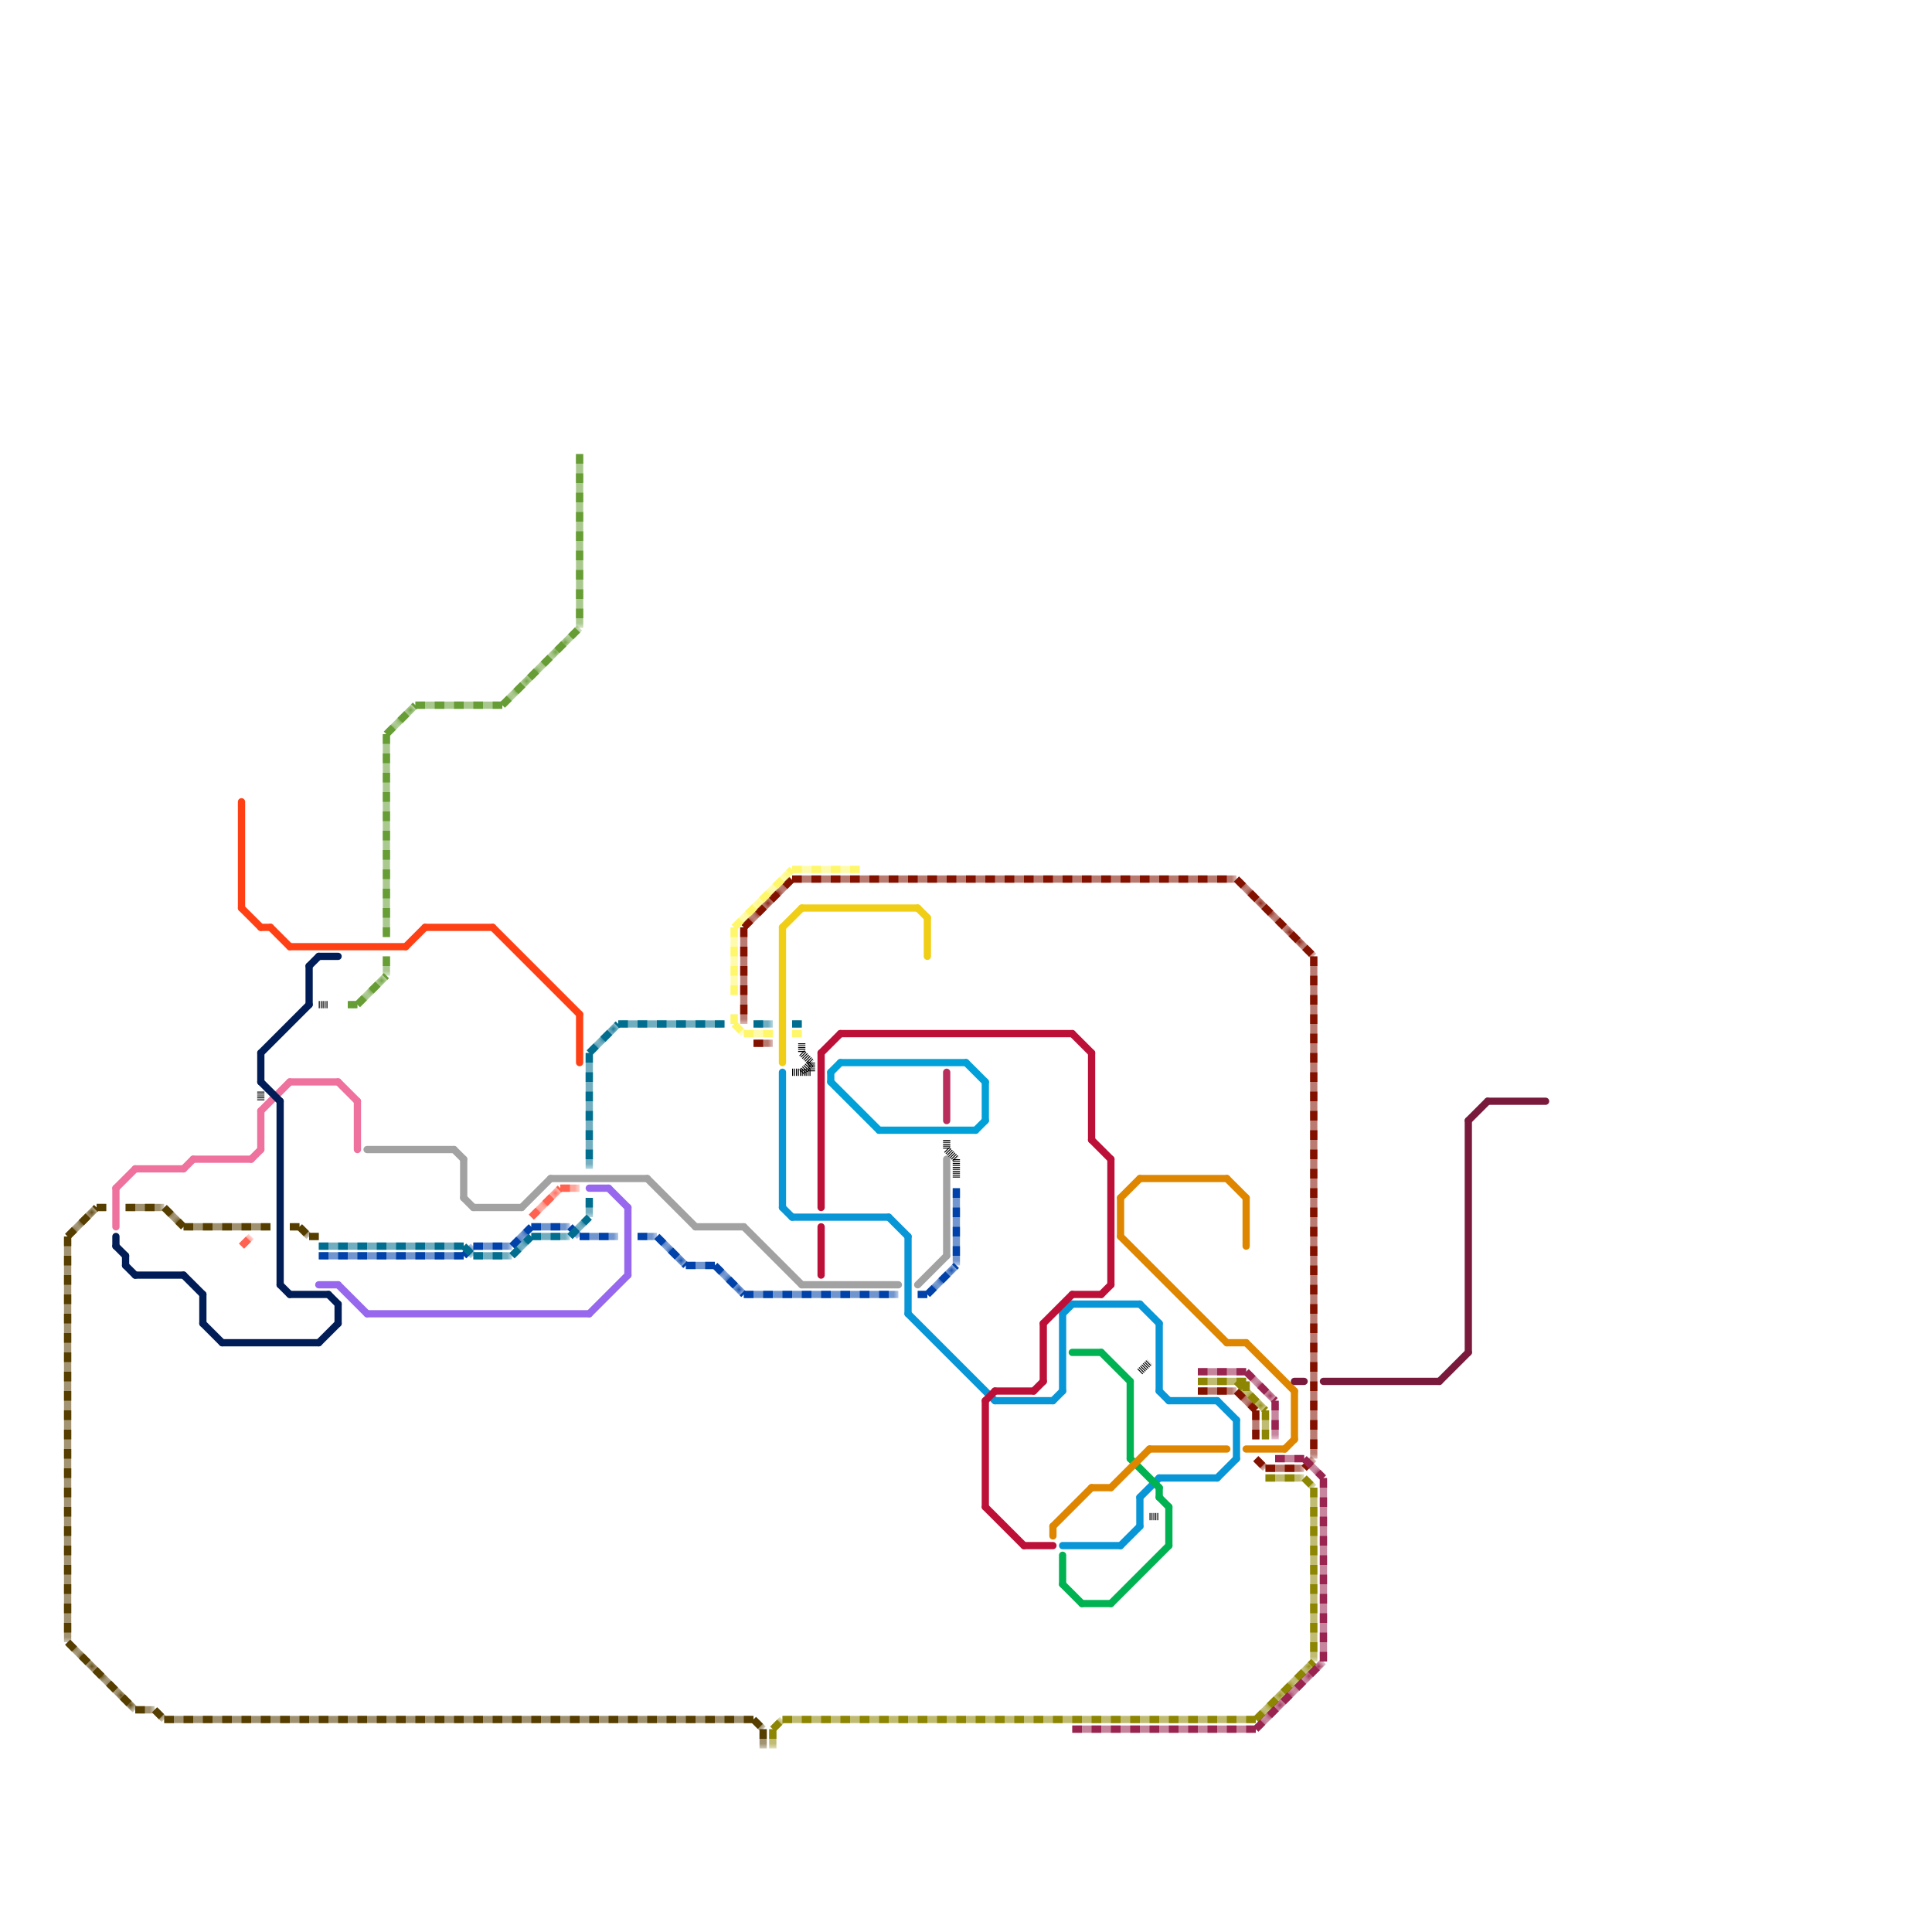
<svg version="1.1" xmlns="http://www.w3.org/2000/svg" viewBox="0 0 200 200">
<style>text { font: 1px Helvetica; font-weight: 600; white-space: pre; dominant-baseline: central; } line { stroke-width: 0.75; fill: none; stroke-linecap: round; stroke-linejoin: round; } .c0 { stroke: #831100 } .c1 { stroke: #0896d7 } .c2 { stroke: #bd1038 } .c3 { stroke: #00b251 } .c4 { stroke: #df8600 } .c5 { stroke: #a2a2a2 } .c6 { stroke: #f0ce15 } .c7 { stroke: #9768ee } .c8 { stroke: #ee719e } .c9 { stroke: #011d57 } .c10 { stroke: #00a1d8 } .c11 { stroke: #b92d5d } .c12 { stroke: #000000 } .c13 { stroke: #fff76b } .c14 { stroke: #8d8602 } .c15 { stroke: #563d00 } .c16 { stroke: #99244f } .c17 { stroke: #0042a9 } .c18 { stroke: #ff6250 } .c19 { stroke: #016e8f } .c20 { stroke: #791a3d } .c21 { stroke: #00374a } .c22 { stroke: #ff4015 } .c23 { stroke: #669d34 } .lsq2 { stroke-width: 0.562; stroke-linecap: butt; }.lsq2 { stroke-width: 0.562; stroke-linecap: butt; }.lsq2 { stroke-width: 0.562; stroke-linecap: butt; }.lsq2 { stroke-width: 0.562; stroke-linecap: butt; }.lsq2 { stroke-width: 0.562; stroke-linecap: butt; }.lsq2 { stroke-width: 0.562; stroke-linecap: butt; }.lsq2 { stroke-width: 0.562; stroke-linecap: butt; }.lsq2 { stroke-width: 0.562; stroke-linecap: butt; }.lsq2 { stroke-width: 0.562; stroke-linecap: butt; }.lsq2 { stroke-width: 0.562; stroke-linecap: butt; }.w2 { stroke-width: .75; }.l5 { stroke-dasharray: .1 .1; stroke-linecap: butt; }.l10 { stroke-dasharray: 1 1; stroke-linecap: butt; }.sl-b { stroke-linecap: butt; }</style><defs></defs><mask id="k1-1-1" maskUnits="userSpaceOnUse"><line class=" sl-b" x1="78" y1="108" x2="80" y2="108" stroke="#fff"/><line class="lsq2" x1="78" y1="108" x2="80" y2="108" stroke="#000"/></mask><line class="c0  sl-b" x1="78" y1="108" x2="80" y2="108" mask="url(#k1-1-1)"/><line class="c0 l10" x1="78" y1="108" x2="80" y2="108"/><mask id="k1-1-2" maskUnits="userSpaceOnUse"><line class=" sl-b" x1="135" y1="152" x2="136" y2="151" stroke="#fff"/><line class="lsq2" x1="135" y1="152" x2="136" y2="151" stroke="#000"/></mask><line class="c0  sl-b" x1="135" y1="152" x2="136" y2="151" mask="url(#k1-1-2)"/><line class="c0 l10" x1="135" y1="152" x2="136" y2="151"/><mask id="k1-1-3" maskUnits="userSpaceOnUse"><line class=" sl-b" x1="130" y1="146" x2="130" y2="149" stroke="#fff"/><line class="lsq2" x1="130" y1="146" x2="130" y2="149" stroke="#000"/></mask><line class="c0  sl-b" x1="130" y1="146" x2="130" y2="149" mask="url(#k1-1-3)"/><line class="c0 l10" x1="130" y1="146" x2="130" y2="149"/><mask id="k1-1-4" maskUnits="userSpaceOnUse"><line class=" sl-b" x1="124" y1="144" x2="128" y2="144" stroke="#fff"/><line class="lsq2" x1="124" y1="144" x2="128" y2="144" stroke="#000"/></mask><line class="c0  sl-b" x1="124" y1="144" x2="128" y2="144" mask="url(#k1-1-4)"/><line class="c0 l10" x1="124" y1="144" x2="128" y2="144"/><mask id="k1-1-5" maskUnits="userSpaceOnUse"><line class=" sl-b" x1="136" y1="99" x2="136" y2="151" stroke="#fff"/><line class="lsq2" x1="136" y1="99" x2="136" y2="151" stroke="#000"/></mask><line class="c0  sl-b" x1="136" y1="99" x2="136" y2="151" mask="url(#k1-1-5)"/><line class="c0 l10" x1="136" y1="99" x2="136" y2="151"/><mask id="k1-1-6" maskUnits="userSpaceOnUse"><line class=" sl-b" x1="128" y1="91" x2="136" y2="99" stroke="#fff"/><line class="lsq2" x1="128" y1="91" x2="136" y2="99" stroke="#000"/></mask><line class="c0  sl-b" x1="128" y1="91" x2="136" y2="99" mask="url(#k1-1-6)"/><line class="c0 l10" x1="128" y1="91" x2="136" y2="99"/><mask id="k1-1-7" maskUnits="userSpaceOnUse"><line class=" sl-b" x1="77" y1="96" x2="82" y2="91" stroke="#fff"/><line class="lsq2" x1="77" y1="96" x2="82" y2="91" stroke="#000"/></mask><line class="c0  sl-b" x1="77" y1="96" x2="82" y2="91" mask="url(#k1-1-7)"/><line class="c0 l10" x1="77" y1="96" x2="82" y2="91"/><mask id="k1-1-8" maskUnits="userSpaceOnUse"><line class=" sl-b" x1="130" y1="151" x2="131" y2="152" stroke="#fff"/><line class="lsq2" x1="130" y1="151" x2="131" y2="152" stroke="#000"/></mask><line class="c0  sl-b" x1="130" y1="151" x2="131" y2="152" mask="url(#k1-1-8)"/><line class="c0 l10" x1="130" y1="151" x2="131" y2="152"/><mask id="k1-1-9" maskUnits="userSpaceOnUse"><line class=" sl-b" x1="128" y1="144" x2="130" y2="146" stroke="#fff"/><line class="lsq2" x1="128" y1="144" x2="130" y2="146" stroke="#000"/></mask><line class="c0  sl-b" x1="128" y1="144" x2="130" y2="146" mask="url(#k1-1-9)"/><line class="c0 l10" x1="128" y1="144" x2="130" y2="146"/><mask id="k1-1-10" maskUnits="userSpaceOnUse"><line class=" sl-b" x1="131" y1="152" x2="135" y2="152" stroke="#fff"/><line class="lsq2" x1="131" y1="152" x2="135" y2="152" stroke="#000"/></mask><line class="c0  sl-b" x1="131" y1="152" x2="135" y2="152" mask="url(#k1-1-10)"/><line class="c0 l10" x1="131" y1="152" x2="135" y2="152"/><mask id="k1-1-11" maskUnits="userSpaceOnUse"><line class=" sl-b" x1="82" y1="91" x2="128" y2="91" stroke="#fff"/><line class="lsq2" x1="82" y1="91" x2="128" y2="91" stroke="#000"/></mask><line class="c0  sl-b" x1="82" y1="91" x2="128" y2="91" mask="url(#k1-1-11)"/><line class="c0 l10" x1="82" y1="91" x2="128" y2="91"/><mask id="k1-1-12" maskUnits="userSpaceOnUse"><line class=" sl-b" x1="77" y1="96" x2="77" y2="106" stroke="#fff"/><line class="lsq2" x1="77" y1="96" x2="77" y2="106" stroke="#000"/></mask><line class="c0  sl-b" x1="77" y1="96" x2="77" y2="106" mask="url(#k1-1-12)"/><line class="c0 l10" x1="77" y1="96" x2="77" y2="106"/><rect x="82" y="108" w="1" h="1" fill="#831100" /><line class="c1 " x1="121" y1="145" x2="126" y2="145"/><line class="c1 " x1="120" y1="137" x2="120" y2="144"/><line class="c1 " x1="110" y1="136" x2="110" y2="144"/><line class="c1 " x1="118" y1="135" x2="120" y2="137"/><line class="c1 " x1="111" y1="135" x2="118" y2="135"/><line class="c1 " x1="94" y1="128" x2="94" y2="136"/><line class="c1 " x1="118" y1="155" x2="120" y2="153"/><line class="c1 " x1="81" y1="111" x2="81" y2="125"/><line class="c1 " x1="81" y1="125" x2="82" y2="126"/><line class="c1 " x1="118" y1="155" x2="118" y2="158"/><line class="c1 " x1="120" y1="153" x2="126" y2="153"/><line class="c1 " x1="110" y1="160" x2="116" y2="160"/><line class="c1 " x1="92" y1="126" x2="94" y2="128"/><line class="c1 " x1="128" y1="147" x2="128" y2="151"/><line class="c1 " x1="126" y1="153" x2="128" y2="151"/><line class="c1 " x1="110" y1="136" x2="111" y2="135"/><line class="c1 " x1="109" y1="145" x2="110" y2="144"/><line class="c1 " x1="94" y1="136" x2="103" y2="145"/><line class="c1 " x1="82" y1="126" x2="92" y2="126"/><line class="c1 " x1="116" y1="160" x2="118" y2="158"/><line class="c1 " x1="126" y1="145" x2="128" y2="147"/><line class="c1 " x1="103" y1="145" x2="109" y2="145"/><line class="c1 " x1="120" y1="144" x2="121" y2="145"/><line class="c2 " x1="113" y1="109" x2="113" y2="118"/><line class="c2 " x1="113" y1="118" x2="115" y2="120"/><line class="c2 " x1="108" y1="137" x2="108" y2="143"/><line class="c2 " x1="102" y1="156" x2="106" y2="160"/><line class="c2 " x1="108" y1="137" x2="111" y2="134"/><line class="c2 " x1="103" y1="144" x2="107" y2="144"/><line class="c2 " x1="114" y1="134" x2="115" y2="133"/><line class="c2 " x1="111" y1="107" x2="113" y2="109"/><line class="c2 " x1="85" y1="127" x2="85" y2="132"/><line class="c2 " x1="111" y1="134" x2="114" y2="134"/><line class="c2 " x1="115" y1="120" x2="115" y2="133"/><line class="c2 " x1="107" y1="144" x2="108" y2="143"/><line class="c2 " x1="106" y1="160" x2="109" y2="160"/><line class="c2 " x1="87" y1="107" x2="111" y2="107"/><line class="c2 " x1="102" y1="145" x2="103" y2="144"/><line class="c2 " x1="85" y1="109" x2="87" y2="107"/><line class="c2 " x1="102" y1="145" x2="102" y2="156"/><line class="c2 " x1="85" y1="109" x2="85" y2="125"/><line class="c3 " x1="120" y1="154" x2="120" y2="155"/><line class="c3 " x1="121" y1="156" x2="121" y2="160"/><line class="c3 " x1="115" y1="166" x2="121" y2="160"/><line class="c3 " x1="117" y1="151" x2="120" y2="154"/><line class="c3 " x1="112" y1="166" x2="115" y2="166"/><line class="c3 " x1="120" y1="155" x2="121" y2="156"/><line class="c3 " x1="117" y1="143" x2="117" y2="151"/><line class="c3 " x1="111" y1="140" x2="114" y2="140"/><line class="c3 " x1="110" y1="161" x2="110" y2="164"/><line class="c3 " x1="114" y1="140" x2="117" y2="143"/><line class="c3 " x1="110" y1="164" x2="112" y2="166"/><line class="c4 " x1="113" y1="154" x2="115" y2="154"/><line class="c4 " x1="129" y1="150" x2="133" y2="150"/><line class="c4 " x1="109" y1="158" x2="113" y2="154"/><line class="c4 " x1="134" y1="144" x2="134" y2="149"/><line class="c4 " x1="133" y1="150" x2="134" y2="149"/><line class="c4 " x1="129" y1="139" x2="134" y2="144"/><line class="c4 " x1="129" y1="124" x2="129" y2="129"/><line class="c4 " x1="118" y1="122" x2="127" y2="122"/><line class="c4 " x1="119" y1="150" x2="127" y2="150"/><line class="c4 " x1="116" y1="128" x2="127" y2="139"/><line class="c4 " x1="115" y1="154" x2="119" y2="150"/><line class="c4 " x1="109" y1="158" x2="109" y2="159"/><line class="c4 " x1="116" y1="124" x2="116" y2="128"/><line class="c4 " x1="127" y1="139" x2="129" y2="139"/><line class="c4 " x1="116" y1="124" x2="118" y2="122"/><line class="c4 " x1="127" y1="122" x2="129" y2="124"/><line class="c5 " x1="38" y1="119" x2="47" y2="119"/><line class="c5 " x1="72" y1="127" x2="77" y2="127"/><line class="c5 " x1="49" y1="125" x2="54" y2="125"/><line class="c5 " x1="83" y1="133" x2="93" y2="133"/><line class="c5 " x1="48" y1="120" x2="48" y2="124"/><line class="c5 " x1="98" y1="120" x2="98" y2="130"/><line class="c5 " x1="54" y1="125" x2="57" y2="122"/><line class="c5 " x1="48" y1="124" x2="49" y2="125"/><line class="c5 " x1="47" y1="119" x2="48" y2="120"/><line class="c5 " x1="57" y1="122" x2="67" y2="122"/><line class="c5 " x1="95" y1="133" x2="98" y2="130"/><line class="c5 " x1="77" y1="127" x2="83" y2="133"/><line class="c5 " x1="67" y1="122" x2="72" y2="127"/><line class="c6 " x1="81" y1="96" x2="81" y2="110"/><line class="c6 " x1="95" y1="94" x2="96" y2="95"/><line class="c6 " x1="81" y1="96" x2="83" y2="94"/><line class="c6 " x1="96" y1="95" x2="96" y2="99"/><line class="c6 " x1="83" y1="94" x2="95" y2="94"/><line class="c7 " x1="38" y1="136" x2="61" y2="136"/><line class="c7 " x1="33" y1="133" x2="35" y2="133"/><line class="c7 " x1="61" y1="136" x2="65" y2="132"/><line class="c7 " x1="65" y1="125" x2="65" y2="132"/><line class="c7 " x1="35" y1="133" x2="38" y2="136"/><line class="c7 " x1="63" y1="123" x2="65" y2="125"/><line class="c7 " x1="61" y1="123" x2="63" y2="123"/><line class="c8 " x1="19" y1="121" x2="20" y2="120"/><line class="c8 " x1="12" y1="123" x2="14" y2="121"/><line class="c8 " x1="27" y1="115" x2="30" y2="112"/><line class="c8 " x1="27" y1="115" x2="27" y2="119"/><line class="c8 " x1="14" y1="121" x2="19" y2="121"/><line class="c8 " x1="37" y1="114" x2="37" y2="119"/><line class="c8 " x1="30" y1="112" x2="35" y2="112"/><line class="c8 " x1="26" y1="120" x2="27" y2="119"/><line class="c8 " x1="35" y1="112" x2="37" y2="114"/><line class="c8 " x1="12" y1="123" x2="12" y2="127"/><line class="c8 " x1="20" y1="120" x2="26" y2="120"/><line class="c9 " x1="14" y1="132" x2="19" y2="132"/><line class="c9 " x1="19" y1="132" x2="21" y2="134"/><line class="c9 " x1="35" y1="135" x2="35" y2="137"/><line class="c9 " x1="13" y1="131" x2="14" y2="132"/><line class="c9 " x1="32" y1="100" x2="33" y2="99"/><line class="c9 " x1="33" y1="99" x2="35" y2="99"/><line class="c9 " x1="23" y1="139" x2="33" y2="139"/><line class="c9 " x1="27" y1="109" x2="27" y2="112"/><line class="c9 " x1="34" y1="134" x2="35" y2="135"/><line class="c9 " x1="12" y1="128" x2="12" y2="129"/><line class="c9 " x1="33" y1="139" x2="35" y2="137"/><line class="c9 " x1="30" y1="134" x2="34" y2="134"/><line class="c9 " x1="21" y1="137" x2="23" y2="139"/><line class="c9 " x1="29" y1="133" x2="30" y2="134"/><line class="c9 " x1="21" y1="134" x2="21" y2="137"/><line class="c9 " x1="27" y1="112" x2="29" y2="114"/><line class="c9 " x1="29" y1="114" x2="29" y2="133"/><line class="c9 " x1="27" y1="109" x2="32" y2="104"/><line class="c9 " x1="12" y1="129" x2="13" y2="130"/><line class="c9 " x1="13" y1="130" x2="13" y2="131"/><line class="c9 " x1="32" y1="100" x2="32" y2="104"/><line class="c10 " x1="100" y1="110" x2="102" y2="112"/><line class="c10 " x1="86" y1="111" x2="86" y2="112"/><line class="c10 " x1="87" y1="110" x2="100" y2="110"/><line class="c10 " x1="86" y1="112" x2="91" y2="117"/><line class="c10 " x1="102" y1="112" x2="102" y2="116"/><line class="c10 " x1="91" y1="117" x2="101" y2="117"/><line class="c10 " x1="86" y1="111" x2="87" y2="110"/><line class="c10 " x1="101" y1="117" x2="102" y2="116"/><line class="c11 " x1="98" y1="111" x2="98" y2="116"/><line class="c12 l5" x1="98" y1="119" x2="99" y2="120"/><line class="c12 l5" x1="33" y1="104" x2="34" y2="104"/><line class="c12 l5" x1="83" y1="109" x2="84" y2="110"/><line class="c12 l5" x1="27" y1="113" x2="27" y2="114"/><line class="c12 l5" x1="83" y1="108" x2="83" y2="109"/><line class="c12 l5" x1="99" y1="120" x2="99" y2="122"/><line class="c12 l5" x1="84" y1="110" x2="84" y2="111"/><line class="c12 l5" x1="119" y1="157" x2="120" y2="157"/><line class="c12 l5" x1="83" y1="111" x2="84" y2="110"/><line class="c12 l5" x1="98" y1="118" x2="98" y2="119"/><line class="c12 l5" x1="118" y1="142" x2="119" y2="141"/><line class="c12 l5" x1="82" y1="111" x2="84" y2="111"/><rect x="30" y="131" w="1" h="1" fill="#000000" /><rect x="33" y="132" w="1" h="1" fill="#000000" /><mask id="k14-1-1" maskUnits="userSpaceOnUse"><line class=" sl-b" x1="77" y1="107" x2="80" y2="107" stroke="#fff"/><line class="lsq2" x1="77" y1="107" x2="80" y2="107" stroke="#000"/></mask><line class="c13  sl-b" x1="77" y1="107" x2="80" y2="107" mask="url(#k14-1-1)"/><line class="c13 l10" x1="77" y1="107" x2="80" y2="107"/><mask id="k14-1-2" maskUnits="userSpaceOnUse"><line class=" sl-b" x1="76" y1="96" x2="82" y2="90" stroke="#fff"/><line class="lsq2" x1="76" y1="96" x2="82" y2="90" stroke="#000"/></mask><line class="c13  sl-b" x1="76" y1="96" x2="82" y2="90" mask="url(#k14-1-2)"/><line class="c13 l10" x1="76" y1="96" x2="82" y2="90"/><mask id="k14-1-3" maskUnits="userSpaceOnUse"><line class=" sl-b" x1="76" y1="96" x2="76" y2="103" stroke="#fff"/><line class="lsq2" x1="76" y1="96" x2="76" y2="103" stroke="#000"/></mask><line class="c13  sl-b" x1="76" y1="96" x2="76" y2="103" mask="url(#k14-1-3)"/><line class="c13 l10" x1="76" y1="96" x2="76" y2="103"/><mask id="k14-1-4" maskUnits="userSpaceOnUse"><line class=" sl-b" x1="76" y1="105" x2="76" y2="106" stroke="#fff"/><line class="lsq2" x1="76" y1="105" x2="76" y2="106" stroke="#000"/></mask><line class="c13  sl-b" x1="76" y1="105" x2="76" y2="106" mask="url(#k14-1-4)"/><line class="c13 l10" x1="76" y1="105" x2="76" y2="106"/><mask id="k14-1-5" maskUnits="userSpaceOnUse"><line class=" sl-b" x1="76" y1="106" x2="77" y2="107" stroke="#fff"/><line class="lsq2" x1="76" y1="106" x2="77" y2="107" stroke="#000"/></mask><line class="c13  sl-b" x1="76" y1="106" x2="77" y2="107" mask="url(#k14-1-5)"/><line class="c13 l10" x1="76" y1="106" x2="77" y2="107"/><mask id="k14-1-6" maskUnits="userSpaceOnUse"><line class=" sl-b" x1="82" y1="107" x2="83" y2="107" stroke="#fff"/><line class="lsq2" x1="82" y1="107" x2="83" y2="107" stroke="#000"/></mask><line class="c13  sl-b" x1="82" y1="107" x2="83" y2="107" mask="url(#k14-1-6)"/><line class="c13 l10" x1="82" y1="107" x2="83" y2="107"/><mask id="k14-1-7" maskUnits="userSpaceOnUse"><line class=" sl-b" x1="82" y1="90" x2="89" y2="90" stroke="#fff"/><line class="lsq2" x1="82" y1="90" x2="89" y2="90" stroke="#000"/></mask><line class="c13  sl-b" x1="82" y1="90" x2="89" y2="90" mask="url(#k14-1-7)"/><line class="c13 l10" x1="82" y1="90" x2="89" y2="90"/><mask id="k15-1-1" maskUnits="userSpaceOnUse"><line class=" sl-b" x1="80" y1="179" x2="80" y2="181" stroke="#fff"/><line class="lsq2" x1="80" y1="179" x2="80" y2="181" stroke="#000"/></mask><line class="c14  sl-b" x1="80" y1="179" x2="80" y2="181" mask="url(#k15-1-1)"/><line class="c14 l10" x1="80" y1="179" x2="80" y2="181"/><mask id="k15-1-2" maskUnits="userSpaceOnUse"><line class=" sl-b" x1="130" y1="178" x2="136" y2="172" stroke="#fff"/><line class="lsq2" x1="130" y1="178" x2="136" y2="172" stroke="#000"/></mask><line class="c14  sl-b" x1="130" y1="178" x2="136" y2="172" mask="url(#k15-1-2)"/><line class="c14 l10" x1="130" y1="178" x2="136" y2="172"/><mask id="k15-1-3" maskUnits="userSpaceOnUse"><line class=" sl-b" x1="81" y1="178" x2="130" y2="178" stroke="#fff"/><line class="lsq2" x1="81" y1="178" x2="130" y2="178" stroke="#000"/></mask><line class="c14  sl-b" x1="81" y1="178" x2="130" y2="178" mask="url(#k15-1-3)"/><line class="c14 l10" x1="81" y1="178" x2="130" y2="178"/><mask id="k15-1-4" maskUnits="userSpaceOnUse"><line class=" sl-b" x1="136" y1="154" x2="136" y2="172" stroke="#fff"/><line class="lsq2" x1="136" y1="154" x2="136" y2="172" stroke="#000"/></mask><line class="c14  sl-b" x1="136" y1="154" x2="136" y2="172" mask="url(#k15-1-4)"/><line class="c14 l10" x1="136" y1="154" x2="136" y2="172"/><mask id="k15-1-5" maskUnits="userSpaceOnUse"><line class=" sl-b" x1="135" y1="153" x2="136" y2="154" stroke="#fff"/><line class="lsq2" x1="135" y1="153" x2="136" y2="154" stroke="#000"/></mask><line class="c14  sl-b" x1="135" y1="153" x2="136" y2="154" mask="url(#k15-1-5)"/><line class="c14 l10" x1="135" y1="153" x2="136" y2="154"/><mask id="k15-1-6" maskUnits="userSpaceOnUse"><line class=" sl-b" x1="124" y1="143" x2="129" y2="143" stroke="#fff"/><line class="lsq2" x1="124" y1="143" x2="129" y2="143" stroke="#000"/></mask><line class="c14  sl-b" x1="124" y1="143" x2="129" y2="143" mask="url(#k15-1-6)"/><line class="c14 l10" x1="124" y1="143" x2="129" y2="143"/><mask id="k15-1-7" maskUnits="userSpaceOnUse"><line class=" sl-b" x1="128" y1="143" x2="131" y2="146" stroke="#fff"/><line class="lsq2" x1="128" y1="143" x2="131" y2="146" stroke="#000"/></mask><line class="c14  sl-b" x1="128" y1="143" x2="131" y2="146" mask="url(#k15-1-7)"/><line class="c14 l10" x1="128" y1="143" x2="131" y2="146"/><mask id="k15-1-8" maskUnits="userSpaceOnUse"><line class=" sl-b" x1="131" y1="153" x2="135" y2="153" stroke="#fff"/><line class="lsq2" x1="131" y1="153" x2="135" y2="153" stroke="#000"/></mask><line class="c14  sl-b" x1="131" y1="153" x2="135" y2="153" mask="url(#k15-1-8)"/><line class="c14 l10" x1="131" y1="153" x2="135" y2="153"/><mask id="k15-1-9" maskUnits="userSpaceOnUse"><line class=" sl-b" x1="131" y1="146" x2="131" y2="149" stroke="#fff"/><line class="lsq2" x1="131" y1="146" x2="131" y2="149" stroke="#000"/></mask><line class="c14  sl-b" x1="131" y1="146" x2="131" y2="149" mask="url(#k15-1-9)"/><line class="c14 l10" x1="131" y1="146" x2="131" y2="149"/><mask id="k15-1-10" maskUnits="userSpaceOnUse"><line class=" sl-b" x1="129" y1="143" x2="129" y2="144" stroke="#fff"/><line class="lsq2" x1="129" y1="143" x2="129" y2="144" stroke="#000"/></mask><line class="c14  sl-b" x1="129" y1="143" x2="129" y2="144" mask="url(#k15-1-10)"/><line class="c14 l10" x1="129" y1="143" x2="129" y2="144"/><mask id="k15-1-11" maskUnits="userSpaceOnUse"><line class=" sl-b" x1="80" y1="179" x2="81" y2="178" stroke="#fff"/><line class="lsq2" x1="80" y1="179" x2="81" y2="178" stroke="#000"/></mask><line class="c14  sl-b" x1="80" y1="179" x2="81" y2="178" mask="url(#k15-1-11)"/><line class="c14 l10" x1="80" y1="179" x2="81" y2="178"/><rect x="131" y="151" w="1" h="1" fill="#8d8602" /><mask id="k16-1-1" maskUnits="userSpaceOnUse"><line class=" sl-b" x1="10" y1="125" x2="11" y2="125" stroke="#fff"/><line class="lsq2" x1="10" y1="125" x2="11" y2="125" stroke="#000"/></mask><line class="c15  sl-b" x1="10" y1="125" x2="11" y2="125" mask="url(#k16-1-1)"/><line class="c15 l10" x1="10" y1="125" x2="11" y2="125"/><mask id="k16-1-2" maskUnits="userSpaceOnUse"><line class=" sl-b" x1="17" y1="178" x2="78" y2="178" stroke="#fff"/><line class="lsq2" x1="17" y1="178" x2="78" y2="178" stroke="#000"/></mask><line class="c15  sl-b" x1="17" y1="178" x2="78" y2="178" mask="url(#k16-1-2)"/><line class="c15 l10" x1="17" y1="178" x2="78" y2="178"/><mask id="k16-1-3" maskUnits="userSpaceOnUse"><line class=" sl-b" x1="7" y1="128" x2="7" y2="170" stroke="#fff"/><line class="lsq2" x1="7" y1="128" x2="7" y2="170" stroke="#000"/></mask><line class="c15  sl-b" x1="7" y1="128" x2="7" y2="170" mask="url(#k16-1-3)"/><line class="c15 l10" x1="7" y1="128" x2="7" y2="170"/><mask id="k16-1-4" maskUnits="userSpaceOnUse"><line class=" sl-b" x1="7" y1="170" x2="14" y2="177" stroke="#fff"/><line class="lsq2" x1="7" y1="170" x2="14" y2="177" stroke="#000"/></mask><line class="c15  sl-b" x1="7" y1="170" x2="14" y2="177" mask="url(#k16-1-4)"/><line class="c15 l10" x1="7" y1="170" x2="14" y2="177"/><mask id="k16-1-5" maskUnits="userSpaceOnUse"><line class=" sl-b" x1="32" y1="128" x2="33" y2="128" stroke="#fff"/><line class="lsq2" x1="32" y1="128" x2="33" y2="128" stroke="#000"/></mask><line class="c15  sl-b" x1="32" y1="128" x2="33" y2="128" mask="url(#k16-1-5)"/><line class="c15 l10" x1="32" y1="128" x2="33" y2="128"/><mask id="k16-1-6" maskUnits="userSpaceOnUse"><line class=" sl-b" x1="19" y1="127" x2="28" y2="127" stroke="#fff"/><line class="lsq2" x1="19" y1="127" x2="28" y2="127" stroke="#000"/></mask><line class="c15  sl-b" x1="19" y1="127" x2="28" y2="127" mask="url(#k16-1-6)"/><line class="c15 l10" x1="19" y1="127" x2="28" y2="127"/><mask id="k16-1-7" maskUnits="userSpaceOnUse"><line class=" sl-b" x1="79" y1="179" x2="79" y2="181" stroke="#fff"/><line class="lsq2" x1="79" y1="179" x2="79" y2="181" stroke="#000"/></mask><line class="c15  sl-b" x1="79" y1="179" x2="79" y2="181" mask="url(#k16-1-7)"/><line class="c15 l10" x1="79" y1="179" x2="79" y2="181"/><mask id="k16-1-8" maskUnits="userSpaceOnUse"><line class=" sl-b" x1="7" y1="128" x2="10" y2="125" stroke="#fff"/><line class="lsq2" x1="7" y1="128" x2="10" y2="125" stroke="#000"/></mask><line class="c15  sl-b" x1="7" y1="128" x2="10" y2="125" mask="url(#k16-1-8)"/><line class="c15 l10" x1="7" y1="128" x2="10" y2="125"/><mask id="k16-1-9" maskUnits="userSpaceOnUse"><line class=" sl-b" x1="14" y1="177" x2="16" y2="177" stroke="#fff"/><line class="lsq2" x1="14" y1="177" x2="16" y2="177" stroke="#000"/></mask><line class="c15  sl-b" x1="14" y1="177" x2="16" y2="177" mask="url(#k16-1-9)"/><line class="c15 l10" x1="14" y1="177" x2="16" y2="177"/><mask id="k16-1-10" maskUnits="userSpaceOnUse"><line class=" sl-b" x1="13" y1="125" x2="17" y2="125" stroke="#fff"/><line class="lsq2" x1="13" y1="125" x2="17" y2="125" stroke="#000"/></mask><line class="c15  sl-b" x1="13" y1="125" x2="17" y2="125" mask="url(#k16-1-10)"/><line class="c15 l10" x1="13" y1="125" x2="17" y2="125"/><mask id="k16-1-11" maskUnits="userSpaceOnUse"><line class=" sl-b" x1="17" y1="125" x2="19" y2="127" stroke="#fff"/><line class="lsq2" x1="17" y1="125" x2="19" y2="127" stroke="#000"/></mask><line class="c15  sl-b" x1="17" y1="125" x2="19" y2="127" mask="url(#k16-1-11)"/><line class="c15 l10" x1="17" y1="125" x2="19" y2="127"/><mask id="k16-1-12" maskUnits="userSpaceOnUse"><line class=" sl-b" x1="16" y1="177" x2="17" y2="178" stroke="#fff"/><line class="lsq2" x1="16" y1="177" x2="17" y2="178" stroke="#000"/></mask><line class="c15  sl-b" x1="16" y1="177" x2="17" y2="178" mask="url(#k16-1-12)"/><line class="c15 l10" x1="16" y1="177" x2="17" y2="178"/><mask id="k16-1-13" maskUnits="userSpaceOnUse"><line class=" sl-b" x1="30" y1="127" x2="31" y2="127" stroke="#fff"/><line class="lsq2" x1="30" y1="127" x2="31" y2="127" stroke="#000"/></mask><line class="c15  sl-b" x1="30" y1="127" x2="31" y2="127" mask="url(#k16-1-13)"/><line class="c15 l10" x1="30" y1="127" x2="31" y2="127"/><mask id="k16-1-14" maskUnits="userSpaceOnUse"><line class=" sl-b" x1="78" y1="178" x2="79" y2="179" stroke="#fff"/><line class="lsq2" x1="78" y1="178" x2="79" y2="179" stroke="#000"/></mask><line class="c15  sl-b" x1="78" y1="178" x2="79" y2="179" mask="url(#k16-1-14)"/><line class="c15 l10" x1="78" y1="178" x2="79" y2="179"/><mask id="k16-1-15" maskUnits="userSpaceOnUse"><line class=" sl-b" x1="31" y1="127" x2="32" y2="128" stroke="#fff"/><line class="lsq2" x1="31" y1="127" x2="32" y2="128" stroke="#000"/></mask><line class="c15  sl-b" x1="31" y1="127" x2="32" y2="128" mask="url(#k16-1-15)"/><line class="c15 l10" x1="31" y1="127" x2="32" y2="128"/><mask id="k17-1-1" maskUnits="userSpaceOnUse"><line class=" sl-b" x1="135" y1="151" x2="137" y2="153" stroke="#fff"/><line class="lsq2" x1="135" y1="151" x2="137" y2="153" stroke="#000"/></mask><line class="c16  sl-b" x1="135" y1="151" x2="137" y2="153" mask="url(#k17-1-1)"/><line class="c16 l10" x1="135" y1="151" x2="137" y2="153"/><mask id="k17-1-2" maskUnits="userSpaceOnUse"><line class=" sl-b" x1="132" y1="145" x2="132" y2="149" stroke="#fff"/><line class="lsq2" x1="132" y1="145" x2="132" y2="149" stroke="#000"/></mask><line class="c16  sl-b" x1="132" y1="145" x2="132" y2="149" mask="url(#k17-1-2)"/><line class="c16 l10" x1="132" y1="145" x2="132" y2="149"/><mask id="k17-1-3" maskUnits="userSpaceOnUse"><line class=" sl-b" x1="111" y1="179" x2="130" y2="179" stroke="#fff"/><line class="lsq2" x1="111" y1="179" x2="130" y2="179" stroke="#000"/></mask><line class="c16  sl-b" x1="111" y1="179" x2="130" y2="179" mask="url(#k17-1-3)"/><line class="c16 l10" x1="111" y1="179" x2="130" y2="179"/><mask id="k17-1-4" maskUnits="userSpaceOnUse"><line class=" sl-b" x1="129" y1="142" x2="132" y2="145" stroke="#fff"/><line class="lsq2" x1="129" y1="142" x2="132" y2="145" stroke="#000"/></mask><line class="c16  sl-b" x1="129" y1="142" x2="132" y2="145" mask="url(#k17-1-4)"/><line class="c16 l10" x1="129" y1="142" x2="132" y2="145"/><mask id="k17-1-5" maskUnits="userSpaceOnUse"><line class=" sl-b" x1="124" y1="142" x2="129" y2="142" stroke="#fff"/><line class="lsq2" x1="124" y1="142" x2="129" y2="142" stroke="#000"/></mask><line class="c16  sl-b" x1="124" y1="142" x2="129" y2="142" mask="url(#k17-1-5)"/><line class="c16 l10" x1="124" y1="142" x2="129" y2="142"/><mask id="k17-1-6" maskUnits="userSpaceOnUse"><line class=" sl-b" x1="130" y1="179" x2="137" y2="172" stroke="#fff"/><line class="lsq2" x1="130" y1="179" x2="137" y2="172" stroke="#000"/></mask><line class="c16  sl-b" x1="130" y1="179" x2="137" y2="172" mask="url(#k17-1-6)"/><line class="c16 l10" x1="130" y1="179" x2="137" y2="172"/><mask id="k17-1-7" maskUnits="userSpaceOnUse"><line class=" sl-b" x1="132" y1="151" x2="135" y2="151" stroke="#fff"/><line class="lsq2" x1="132" y1="151" x2="135" y2="151" stroke="#000"/></mask><line class="c16  sl-b" x1="132" y1="151" x2="135" y2="151" mask="url(#k17-1-7)"/><line class="c16 l10" x1="132" y1="151" x2="135" y2="151"/><mask id="k17-1-8" maskUnits="userSpaceOnUse"><line class=" sl-b" x1="137" y1="153" x2="137" y2="172" stroke="#fff"/><line class="lsq2" x1="137" y1="153" x2="137" y2="172" stroke="#000"/></mask><line class="c16  sl-b" x1="137" y1="153" x2="137" y2="172" mask="url(#k17-1-8)"/><line class="c16 l10" x1="137" y1="153" x2="137" y2="172"/><mask id="k18-1-1" maskUnits="userSpaceOnUse"><line class=" sl-b" x1="77" y1="134" x2="93" y2="134" stroke="#fff"/><line class="lsq2" x1="77" y1="134" x2="93" y2="134" stroke="#000"/></mask><line class="c17  sl-b" x1="77" y1="134" x2="93" y2="134" mask="url(#k18-1-1)"/><line class="c17 l10" x1="77" y1="134" x2="93" y2="134"/><mask id="k18-1-2" maskUnits="userSpaceOnUse"><line class=" sl-b" x1="53" y1="129" x2="55" y2="127" stroke="#fff"/><line class="lsq2" x1="53" y1="129" x2="55" y2="127" stroke="#000"/></mask><line class="c17  sl-b" x1="53" y1="129" x2="55" y2="127" mask="url(#k18-1-2)"/><line class="c17 l10" x1="53" y1="129" x2="55" y2="127"/><mask id="k18-1-3" maskUnits="userSpaceOnUse"><line class=" sl-b" x1="95" y1="134" x2="96" y2="134" stroke="#fff"/><line class="lsq2" x1="95" y1="134" x2="96" y2="134" stroke="#000"/></mask><line class="c17  sl-b" x1="95" y1="134" x2="96" y2="134" mask="url(#k18-1-3)"/><line class="c17 l10" x1="95" y1="134" x2="96" y2="134"/><mask id="k18-1-4" maskUnits="userSpaceOnUse"><line class=" sl-b" x1="99" y1="123" x2="99" y2="131" stroke="#fff"/><line class="lsq2" x1="99" y1="123" x2="99" y2="131" stroke="#000"/></mask><line class="c17  sl-b" x1="99" y1="123" x2="99" y2="131" mask="url(#k18-1-4)"/><line class="c17 l10" x1="99" y1="123" x2="99" y2="131"/><mask id="k18-1-5" maskUnits="userSpaceOnUse"><line class=" sl-b" x1="59" y1="127" x2="60" y2="128" stroke="#fff"/><line class="lsq2" x1="59" y1="127" x2="60" y2="128" stroke="#000"/></mask><line class="c17  sl-b" x1="59" y1="127" x2="60" y2="128" mask="url(#k18-1-5)"/><line class="c17 l10" x1="59" y1="127" x2="60" y2="128"/><mask id="k18-1-6" maskUnits="userSpaceOnUse"><line class=" sl-b" x1="68" y1="128" x2="71" y2="131" stroke="#fff"/><line class="lsq2" x1="68" y1="128" x2="71" y2="131" stroke="#000"/></mask><line class="c17  sl-b" x1="68" y1="128" x2="71" y2="131" mask="url(#k18-1-6)"/><line class="c17 l10" x1="68" y1="128" x2="71" y2="131"/><mask id="k18-1-7" maskUnits="userSpaceOnUse"><line class=" sl-b" x1="71" y1="131" x2="74" y2="131" stroke="#fff"/><line class="lsq2" x1="71" y1="131" x2="74" y2="131" stroke="#000"/></mask><line class="c17  sl-b" x1="71" y1="131" x2="74" y2="131" mask="url(#k18-1-7)"/><line class="c17 l10" x1="71" y1="131" x2="74" y2="131"/><mask id="k18-1-8" maskUnits="userSpaceOnUse"><line class=" sl-b" x1="49" y1="129" x2="53" y2="129" stroke="#fff"/><line class="lsq2" x1="49" y1="129" x2="53" y2="129" stroke="#000"/></mask><line class="c17  sl-b" x1="49" y1="129" x2="53" y2="129" mask="url(#k18-1-8)"/><line class="c17 l10" x1="49" y1="129" x2="53" y2="129"/><mask id="k18-1-9" maskUnits="userSpaceOnUse"><line class=" sl-b" x1="60" y1="128" x2="64" y2="128" stroke="#fff"/><line class="lsq2" x1="60" y1="128" x2="64" y2="128" stroke="#000"/></mask><line class="c17  sl-b" x1="60" y1="128" x2="64" y2="128" mask="url(#k18-1-9)"/><line class="c17 l10" x1="60" y1="128" x2="64" y2="128"/><mask id="k18-1-10" maskUnits="userSpaceOnUse"><line class=" sl-b" x1="74" y1="131" x2="77" y2="134" stroke="#fff"/><line class="lsq2" x1="74" y1="131" x2="77" y2="134" stroke="#000"/></mask><line class="c17  sl-b" x1="74" y1="131" x2="77" y2="134" mask="url(#k18-1-10)"/><line class="c17 l10" x1="74" y1="131" x2="77" y2="134"/><mask id="k18-1-11" maskUnits="userSpaceOnUse"><line class=" sl-b" x1="55" y1="127" x2="59" y2="127" stroke="#fff"/><line class="lsq2" x1="55" y1="127" x2="59" y2="127" stroke="#000"/></mask><line class="c17  sl-b" x1="55" y1="127" x2="59" y2="127" mask="url(#k18-1-11)"/><line class="c17 l10" x1="55" y1="127" x2="59" y2="127"/><mask id="k18-1-12" maskUnits="userSpaceOnUse"><line class=" sl-b" x1="66" y1="128" x2="68" y2="128" stroke="#fff"/><line class="lsq2" x1="66" y1="128" x2="68" y2="128" stroke="#000"/></mask><line class="c17  sl-b" x1="66" y1="128" x2="68" y2="128" mask="url(#k18-1-12)"/><line class="c17 l10" x1="66" y1="128" x2="68" y2="128"/><mask id="k18-1-13" maskUnits="userSpaceOnUse"><line class=" sl-b" x1="96" y1="134" x2="99" y2="131" stroke="#fff"/><line class="lsq2" x1="96" y1="134" x2="99" y2="131" stroke="#000"/></mask><line class="c17  sl-b" x1="96" y1="134" x2="99" y2="131" mask="url(#k18-1-13)"/><line class="c17 l10" x1="96" y1="134" x2="99" y2="131"/><mask id="k18-1-14" maskUnits="userSpaceOnUse"><line class=" sl-b" x1="48" y1="130" x2="49" y2="129" stroke="#fff"/><line class="lsq2" x1="48" y1="130" x2="49" y2="129" stroke="#000"/></mask><line class="c17  sl-b" x1="48" y1="130" x2="49" y2="129" mask="url(#k18-1-14)"/><line class="c17 l10" x1="48" y1="130" x2="49" y2="129"/><mask id="k18-1-15" maskUnits="userSpaceOnUse"><line class=" sl-b" x1="33" y1="130" x2="48" y2="130" stroke="#fff"/><line class="lsq2" x1="33" y1="130" x2="48" y2="130" stroke="#000"/></mask><line class="c17  sl-b" x1="33" y1="130" x2="48" y2="130" mask="url(#k18-1-15)"/><line class="c17 l10" x1="33" y1="130" x2="48" y2="130"/><mask id="k19-1-1" maskUnits="userSpaceOnUse"><line class=" sl-b" x1="55" y1="126" x2="58" y2="123" stroke="#fff"/><line class="lsq2" x1="55" y1="126" x2="58" y2="123" stroke="#000"/></mask><line class="c18  sl-b" x1="55" y1="126" x2="58" y2="123" mask="url(#k19-1-1)"/><line class="c18 l10" x1="55" y1="126" x2="58" y2="123"/><mask id="k19-1-2" maskUnits="userSpaceOnUse"><line class=" sl-b" x1="25" y1="129" x2="26" y2="128" stroke="#fff"/><line class="lsq2" x1="25" y1="129" x2="26" y2="128" stroke="#000"/></mask><line class="c18  sl-b" x1="25" y1="129" x2="26" y2="128" mask="url(#k19-1-2)"/><line class="c18 l10" x1="25" y1="129" x2="26" y2="128"/><mask id="k19-1-3" maskUnits="userSpaceOnUse"><line class=" sl-b" x1="58" y1="123" x2="60" y2="123" stroke="#fff"/><line class="lsq2" x1="58" y1="123" x2="60" y2="123" stroke="#000"/></mask><line class="c18  sl-b" x1="58" y1="123" x2="60" y2="123" mask="url(#k19-1-3)"/><line class="c18 l10" x1="58" y1="123" x2="60" y2="123"/><mask id="k20-1-1" maskUnits="userSpaceOnUse"><line class=" sl-b" x1="59" y1="128" x2="61" y2="126" stroke="#fff"/><line class="lsq2" x1="59" y1="128" x2="61" y2="126" stroke="#000"/></mask><line class="c19  sl-b" x1="59" y1="128" x2="61" y2="126" mask="url(#k20-1-1)"/><line class="c19 l10" x1="59" y1="128" x2="61" y2="126"/><mask id="k20-1-2" maskUnits="userSpaceOnUse"><line class=" sl-b" x1="78" y1="106" x2="80" y2="106" stroke="#fff"/><line class="lsq2" x1="78" y1="106" x2="80" y2="106" stroke="#000"/></mask><line class="c19  sl-b" x1="78" y1="106" x2="80" y2="106" mask="url(#k20-1-2)"/><line class="c19 l10" x1="78" y1="106" x2="80" y2="106"/><mask id="k20-1-3" maskUnits="userSpaceOnUse"><line class=" sl-b" x1="61" y1="124" x2="61" y2="126" stroke="#fff"/><line class="lsq2" x1="61" y1="124" x2="61" y2="126" stroke="#000"/></mask><line class="c19  sl-b" x1="61" y1="124" x2="61" y2="126" mask="url(#k20-1-3)"/><line class="c19 l10" x1="61" y1="124" x2="61" y2="126"/><mask id="k20-1-4" maskUnits="userSpaceOnUse"><line class=" sl-b" x1="61" y1="109" x2="61" y2="121" stroke="#fff"/><line class="lsq2" x1="61" y1="109" x2="61" y2="121" stroke="#000"/></mask><line class="c19  sl-b" x1="61" y1="109" x2="61" y2="121" mask="url(#k20-1-4)"/><line class="c19 l10" x1="61" y1="109" x2="61" y2="121"/><mask id="k20-1-5" maskUnits="userSpaceOnUse"><line class=" sl-b" x1="53" y1="130" x2="55" y2="128" stroke="#fff"/><line class="lsq2" x1="53" y1="130" x2="55" y2="128" stroke="#000"/></mask><line class="c19  sl-b" x1="53" y1="130" x2="55" y2="128" mask="url(#k20-1-5)"/><line class="c19 l10" x1="53" y1="130" x2="55" y2="128"/><mask id="k20-1-6" maskUnits="userSpaceOnUse"><line class=" sl-b" x1="49" y1="130" x2="53" y2="130" stroke="#fff"/><line class="lsq2" x1="49" y1="130" x2="53" y2="130" stroke="#000"/></mask><line class="c19  sl-b" x1="49" y1="130" x2="53" y2="130" mask="url(#k20-1-6)"/><line class="c19 l10" x1="49" y1="130" x2="53" y2="130"/><mask id="k20-1-7" maskUnits="userSpaceOnUse"><line class=" sl-b" x1="61" y1="109" x2="64" y2="106" stroke="#fff"/><line class="lsq2" x1="61" y1="109" x2="64" y2="106" stroke="#000"/></mask><line class="c19  sl-b" x1="61" y1="109" x2="64" y2="106" mask="url(#k20-1-7)"/><line class="c19 l10" x1="61" y1="109" x2="64" y2="106"/><mask id="k20-1-8" maskUnits="userSpaceOnUse"><line class=" sl-b" x1="64" y1="106" x2="75" y2="106" stroke="#fff"/><line class="lsq2" x1="64" y1="106" x2="75" y2="106" stroke="#000"/></mask><line class="c19  sl-b" x1="64" y1="106" x2="75" y2="106" mask="url(#k20-1-8)"/><line class="c19 l10" x1="64" y1="106" x2="75" y2="106"/><mask id="k20-1-9" maskUnits="userSpaceOnUse"><line class=" sl-b" x1="48" y1="129" x2="49" y2="130" stroke="#fff"/><line class="lsq2" x1="48" y1="129" x2="49" y2="130" stroke="#000"/></mask><line class="c19  sl-b" x1="48" y1="129" x2="49" y2="130" mask="url(#k20-1-9)"/><line class="c19 l10" x1="48" y1="129" x2="49" y2="130"/><mask id="k20-1-10" maskUnits="userSpaceOnUse"><line class=" sl-b" x1="82" y1="106" x2="83" y2="106" stroke="#fff"/><line class="lsq2" x1="82" y1="106" x2="83" y2="106" stroke="#000"/></mask><line class="c19  sl-b" x1="82" y1="106" x2="83" y2="106" mask="url(#k20-1-10)"/><line class="c19 l10" x1="82" y1="106" x2="83" y2="106"/><mask id="k20-1-11" maskUnits="userSpaceOnUse"><line class=" sl-b" x1="55" y1="128" x2="59" y2="128" stroke="#fff"/><line class="lsq2" x1="55" y1="128" x2="59" y2="128" stroke="#000"/></mask><line class="c19  sl-b" x1="55" y1="128" x2="59" y2="128" mask="url(#k20-1-11)"/><line class="c19 l10" x1="55" y1="128" x2="59" y2="128"/><mask id="k20-1-12" maskUnits="userSpaceOnUse"><line class=" sl-b" x1="33" y1="129" x2="48" y2="129" stroke="#fff"/><line class="lsq2" x1="33" y1="129" x2="48" y2="129" stroke="#000"/></mask><line class="c19  sl-b" x1="33" y1="129" x2="48" y2="129" mask="url(#k20-1-12)"/><line class="c19 l10" x1="33" y1="129" x2="48" y2="129"/><line class="c20 " x1="134" y1="143" x2="135" y2="143"/><line class="c20 " x1="154" y1="114" x2="160" y2="114"/><line class="c20 " x1="152" y1="116" x2="154" y2="114"/><line class="c20 " x1="137" y1="143" x2="149" y2="143"/><line class="c20 " x1="149" y1="143" x2="152" y2="140"/><line class="c20 " x1="152" y1="116" x2="152" y2="140"/><rect x="35" y="104" w="1" h="1" fill="#00374a" /><line class="c22 " x1="60" y1="105" x2="60" y2="110"/><line class="c22 " x1="25" y1="94" x2="27" y2="96"/><line class="c22 " x1="30" y1="98" x2="42" y2="98"/><line class="c22 " x1="27" y1="96" x2="28" y2="96"/><line class="c22 " x1="44" y1="96" x2="51" y2="96"/><line class="c22 " x1="42" y1="98" x2="44" y2="96"/><line class="c22 " x1="25" y1="83" x2="25" y2="94"/><line class="c22 " x1="51" y1="96" x2="60" y2="105"/><line class="c22 " x1="28" y1="96" x2="30" y2="98"/><mask id="k24-1-1" maskUnits="userSpaceOnUse"><line class=" sl-b" x1="40" y1="76" x2="43" y2="73" stroke="#fff"/><line class="lsq2" x1="40" y1="76" x2="43" y2="73" stroke="#000"/></mask><line class="c23  sl-b" x1="40" y1="76" x2="43" y2="73" mask="url(#k24-1-1)"/><line class="c23 l10" x1="40" y1="76" x2="43" y2="73"/><mask id="k24-1-2" maskUnits="userSpaceOnUse"><line class=" sl-b" x1="52" y1="73" x2="60" y2="65" stroke="#fff"/><line class="lsq2" x1="52" y1="73" x2="60" y2="65" stroke="#000"/></mask><line class="c23  sl-b" x1="52" y1="73" x2="60" y2="65" mask="url(#k24-1-2)"/><line class="c23 l10" x1="52" y1="73" x2="60" y2="65"/><mask id="k24-1-3" maskUnits="userSpaceOnUse"><line class=" sl-b" x1="37" y1="104" x2="40" y2="101" stroke="#fff"/><line class="lsq2" x1="37" y1="104" x2="40" y2="101" stroke="#000"/></mask><line class="c23  sl-b" x1="37" y1="104" x2="40" y2="101" mask="url(#k24-1-3)"/><line class="c23 l10" x1="37" y1="104" x2="40" y2="101"/><mask id="k24-1-4" maskUnits="userSpaceOnUse"><line class=" sl-b" x1="36" y1="104" x2="37" y2="104" stroke="#fff"/><line class="lsq2" x1="36" y1="104" x2="37" y2="104" stroke="#000"/></mask><line class="c23  sl-b" x1="36" y1="104" x2="37" y2="104" mask="url(#k24-1-4)"/><line class="c23 l10" x1="36" y1="104" x2="37" y2="104"/><mask id="k24-1-5" maskUnits="userSpaceOnUse"><line class=" sl-b" x1="40" y1="99" x2="40" y2="101" stroke="#fff"/><line class="lsq2" x1="40" y1="99" x2="40" y2="101" stroke="#000"/></mask><line class="c23  sl-b" x1="40" y1="99" x2="40" y2="101" mask="url(#k24-1-5)"/><line class="c23 l10" x1="40" y1="99" x2="40" y2="101"/><mask id="k24-1-6" maskUnits="userSpaceOnUse"><line class=" sl-b" x1="43" y1="73" x2="52" y2="73" stroke="#fff"/><line class="lsq2" x1="43" y1="73" x2="52" y2="73" stroke="#000"/></mask><line class="c23  sl-b" x1="43" y1="73" x2="52" y2="73" mask="url(#k24-1-6)"/><line class="c23 l10" x1="43" y1="73" x2="52" y2="73"/><mask id="k24-1-7" maskUnits="userSpaceOnUse"><line class=" sl-b" x1="40" y1="76" x2="40" y2="97" stroke="#fff"/><line class="lsq2" x1="40" y1="76" x2="40" y2="97" stroke="#000"/></mask><line class="c23  sl-b" x1="40" y1="76" x2="40" y2="97" mask="url(#k24-1-7)"/><line class="c23 l10" x1="40" y1="76" x2="40" y2="97"/><mask id="k24-1-8" maskUnits="userSpaceOnUse"><line class=" sl-b" x1="60" y1="47" x2="60" y2="65" stroke="#fff"/><line class="lsq2" x1="60" y1="47" x2="60" y2="65" stroke="#000"/></mask><line class="c23  sl-b" x1="60" y1="47" x2="60" y2="65" mask="url(#k24-1-8)"/><line class="c23 l10" x1="60" y1="47" x2="60" y2="65"/>
</svg>
